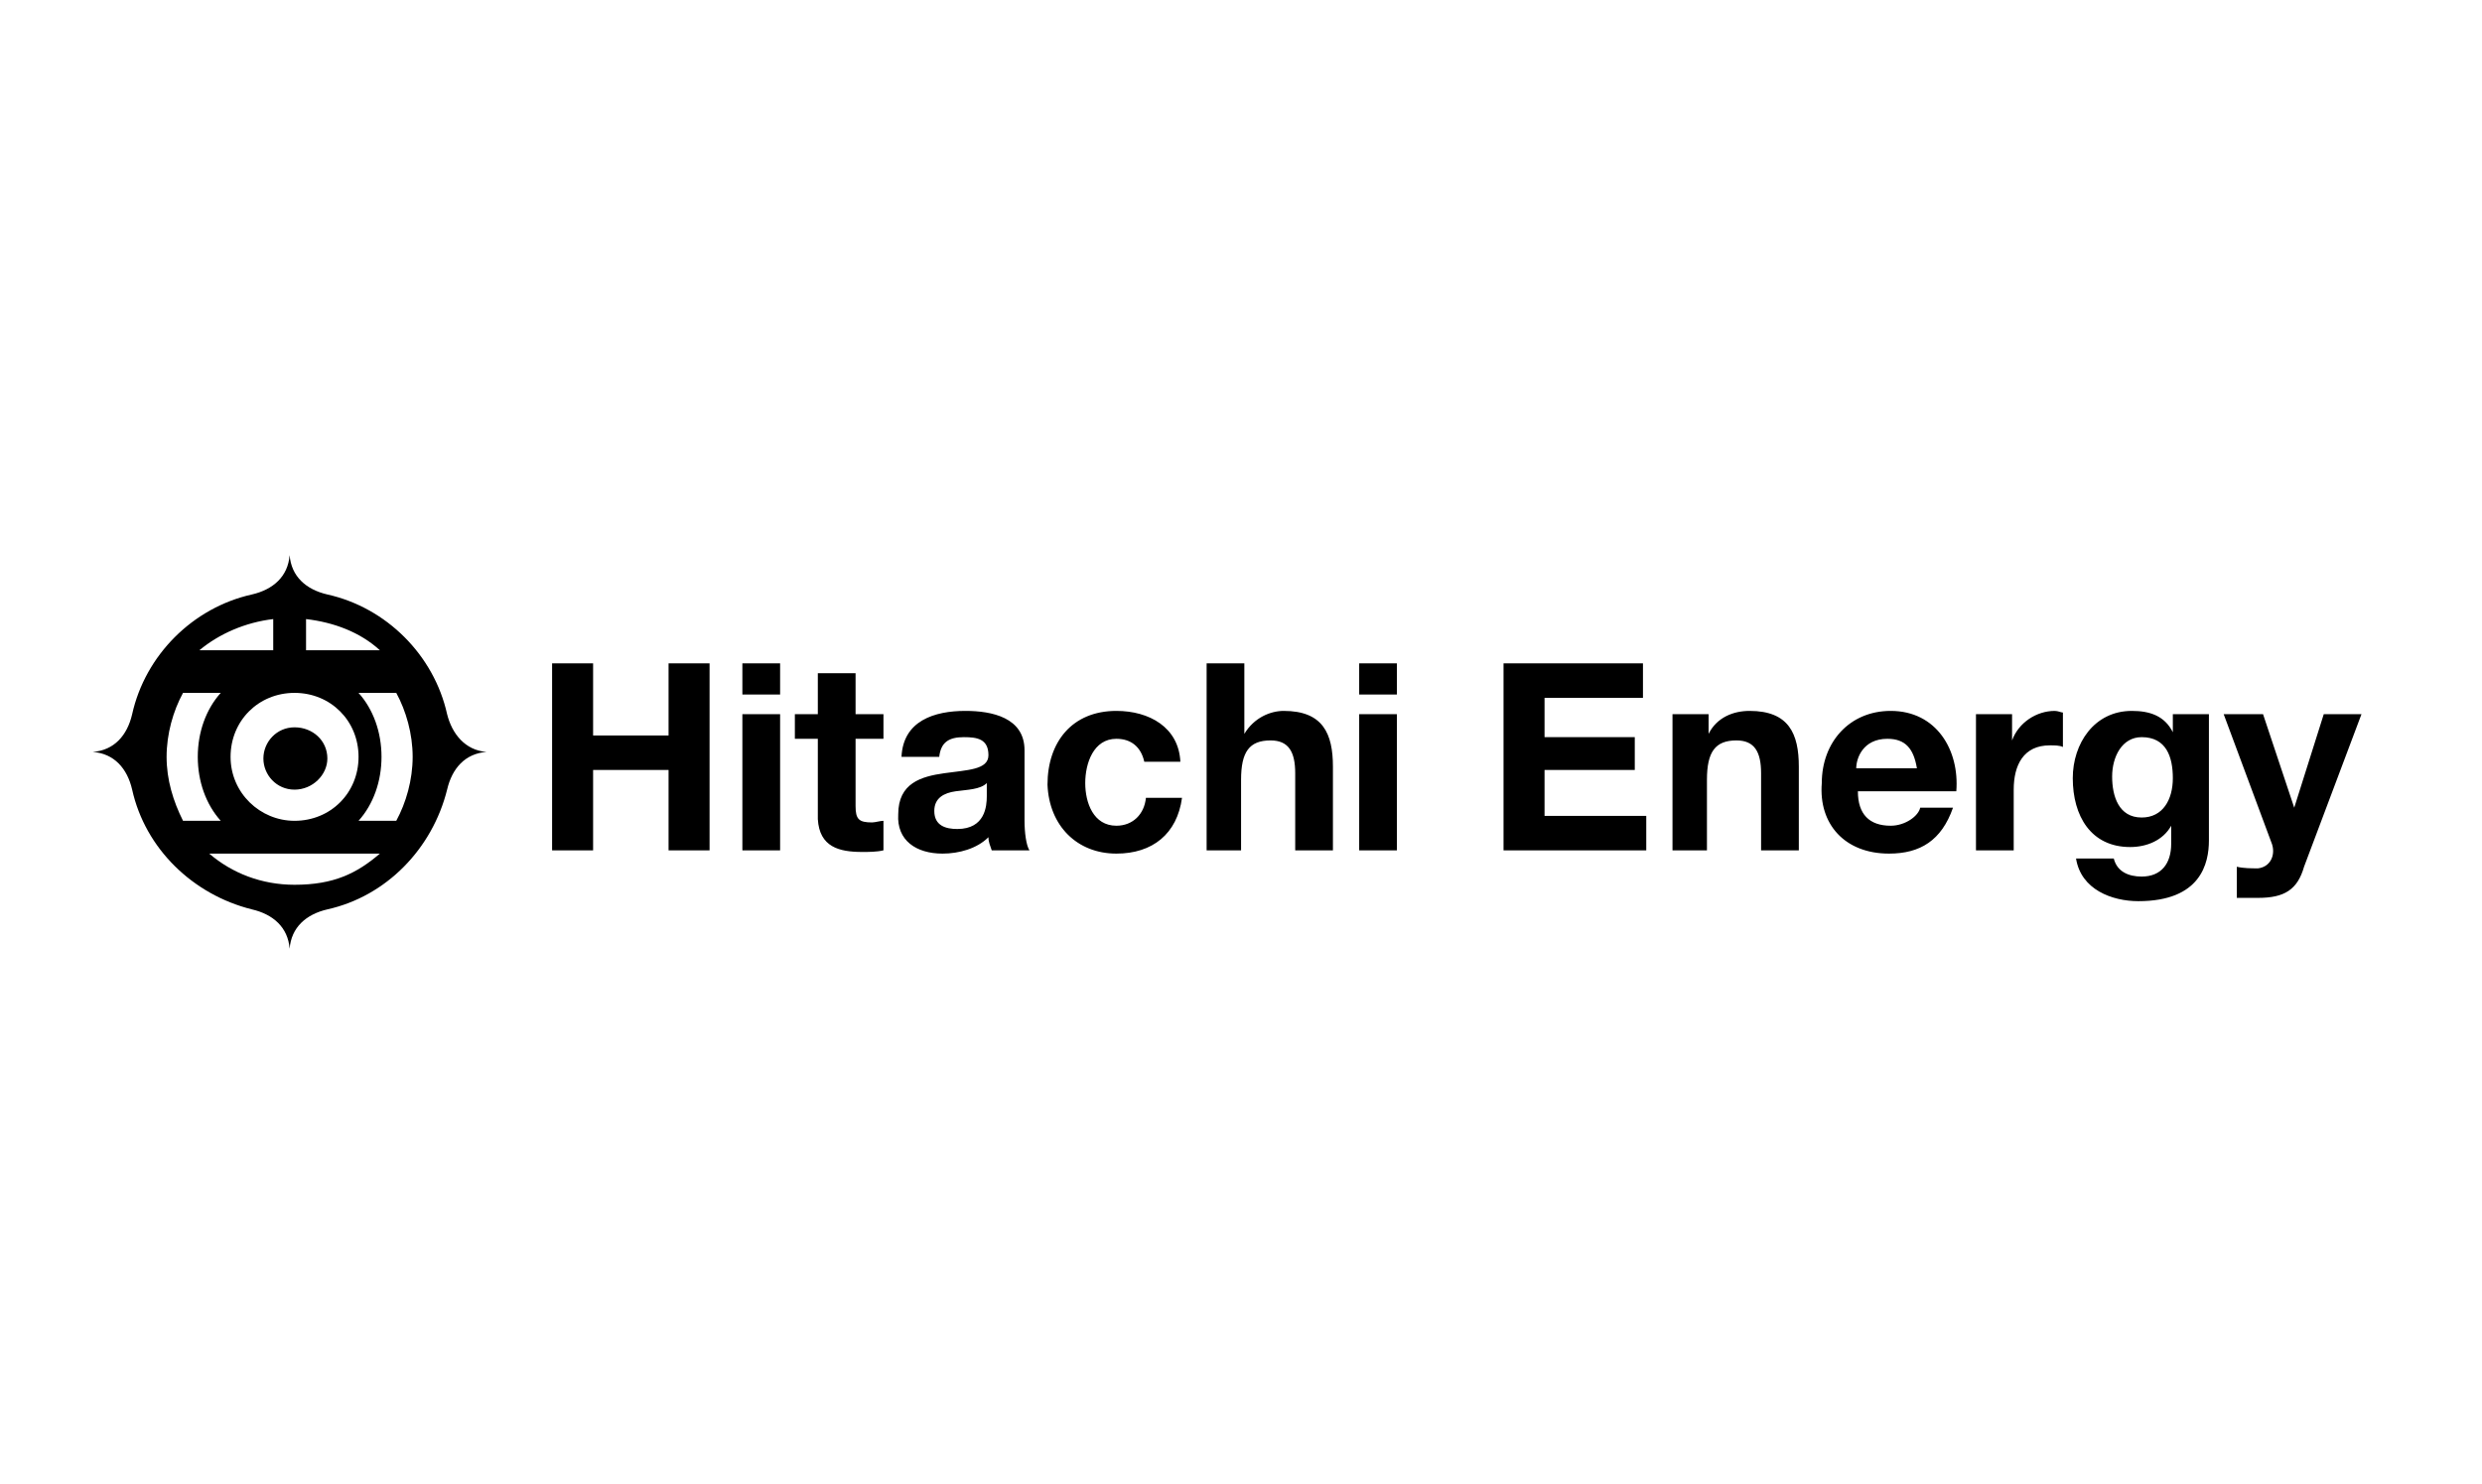 <svg width="107" height="64" viewBox="0 0 107 64" fill="none" xmlns="http://www.w3.org/2000/svg">
<g clip-path="url(#clip0_84_548)">
<path d="M25.569 36.664V33.198H28.822V36.664H30.59V28.602H28.822V31.713H25.569V28.602H23.801V36.664H25.569ZM33.631 29.875V28.602H32.004V29.945H33.631V29.875ZM33.631 36.664V30.794H32.004V36.664H33.631ZM37.167 36.734C37.45 36.734 37.803 36.734 38.086 36.664V35.391C37.945 35.391 37.733 35.461 37.591 35.461C37.025 35.461 36.884 35.32 36.884 34.754V31.855H38.086V30.794H36.884V29.026H35.257V30.794H34.267V31.855H35.257V35.32C35.328 36.522 36.177 36.734 37.167 36.734ZM40.632 36.805C41.339 36.805 42.117 36.593 42.612 36.098C42.612 36.31 42.683 36.451 42.754 36.664H44.38C44.239 36.451 44.168 35.886 44.168 35.391V32.35C44.168 30.935 42.754 30.652 41.622 30.652C40.278 30.652 38.935 31.077 38.864 32.633H40.491C40.561 31.996 40.915 31.784 41.551 31.784C42.117 31.784 42.612 31.855 42.612 32.562C42.612 33.198 41.693 33.198 40.703 33.34C39.713 33.481 38.723 33.764 38.723 35.108C38.652 36.239 39.501 36.805 40.632 36.805ZM41.269 35.744C40.773 35.744 40.278 35.603 40.278 34.966C40.278 34.401 40.703 34.188 41.198 34.118C41.693 34.047 42.259 34.047 42.541 33.764V34.33C42.541 34.754 42.471 35.744 41.269 35.744ZM48.128 36.805C49.684 36.805 50.745 35.956 50.957 34.401H49.401C49.331 35.108 48.836 35.603 48.128 35.603C47.138 35.603 46.785 34.613 46.785 33.764C46.785 32.915 47.138 31.855 48.128 31.855C48.765 31.855 49.189 32.208 49.331 32.845H50.886C50.816 31.36 49.543 30.652 48.128 30.652C46.219 30.652 45.158 31.996 45.158 33.835C45.229 35.603 46.431 36.805 48.128 36.805ZM53.503 36.664V33.623C53.503 32.42 53.856 31.925 54.776 31.925C55.554 31.925 55.837 32.42 55.837 33.34V36.664H57.463V33.057C57.463 31.642 57.039 30.652 55.342 30.652C54.776 30.652 54.069 30.935 53.644 31.642V28.602H52.018V36.664H53.503ZM60.221 29.875V28.602H58.595V29.945H60.221V29.875ZM60.221 36.664V30.794H58.595V36.664H60.221ZM70.971 36.664V35.178H66.586V33.198H70.476V31.784H66.586V30.087H70.829V28.602H64.818V36.664H70.971ZM73.587 36.664V33.623C73.587 32.42 73.941 31.925 74.86 31.925C75.638 31.925 75.921 32.42 75.921 33.34V36.664H77.548V33.057C77.548 31.642 77.123 30.652 75.426 30.652C74.719 30.652 74.012 30.935 73.658 31.642V30.794H72.102V36.664H73.587ZM81.437 36.805C82.781 36.805 83.7 36.239 84.195 34.825H82.781C82.71 35.178 82.144 35.603 81.508 35.603C80.588 35.603 80.094 35.108 80.094 34.118H84.337C84.478 32.35 83.488 30.652 81.508 30.652C79.74 30.652 78.538 31.996 78.538 33.764C78.396 35.532 79.528 36.805 81.437 36.805ZM82.639 33.128H80.023C80.023 32.703 80.306 31.855 81.366 31.855C82.144 31.855 82.498 32.279 82.639 33.128ZM86.812 36.664V34.047C86.812 32.986 87.236 32.138 88.368 32.138C88.58 32.138 88.792 32.138 88.933 32.208V30.723C88.863 30.723 88.721 30.652 88.58 30.652C87.802 30.652 87.024 31.148 86.741 31.925V30.794H85.185V36.664H86.812ZM92.186 38.856C94.874 38.856 95.227 37.229 95.227 36.239V30.794H93.672V31.572C93.318 30.865 92.681 30.652 91.904 30.652C90.277 30.652 89.358 32.067 89.358 33.552C89.358 35.178 90.136 36.522 91.833 36.522C92.54 36.522 93.247 36.239 93.601 35.603V36.381C93.601 37.229 93.177 37.795 92.328 37.795C91.762 37.795 91.267 37.583 91.126 37.017H89.499C89.711 38.361 91.055 38.856 92.186 38.856ZM92.328 35.249C91.338 35.249 91.055 34.33 91.055 33.481C91.055 32.633 91.479 31.784 92.328 31.784C93.389 31.784 93.672 32.633 93.672 33.552C93.672 34.471 93.247 35.249 92.328 35.249ZM97.349 38.714C98.481 38.714 99.046 38.361 99.329 37.371L101.804 30.794H100.178L98.905 34.825L97.561 30.794H95.864L97.915 36.31C98.127 36.805 97.915 37.371 97.349 37.441C97.066 37.441 96.713 37.441 96.43 37.371V38.714H97.349Z" fill="black"/>
<path fill-rule="evenodd" clip-rule="evenodd" d="M17.083 35.391C17.507 34.613 17.79 33.623 17.79 32.633C17.79 31.643 17.507 30.653 17.083 29.875H15.457C16.093 30.582 16.447 31.572 16.447 32.633C16.447 33.694 16.093 34.684 15.457 35.391H17.083ZM9.516 35.391C8.88 34.684 8.526 33.694 8.526 32.633C8.526 31.572 8.88 30.582 9.516 29.875H7.89C7.465 30.653 7.182 31.643 7.182 32.633C7.182 33.623 7.465 34.542 7.89 35.391H9.516ZM12.698 34.047C13.476 34.047 14.113 33.411 14.113 32.704C14.113 31.926 13.476 31.36 12.698 31.36C11.921 31.36 11.355 31.997 11.355 32.704C11.355 33.411 11.921 34.047 12.698 34.047ZM12.698 38.149C14.396 38.149 15.386 37.654 16.376 36.806H9.021C10.011 37.654 11.284 38.149 12.698 38.149ZM13.194 28.036H16.376C15.527 27.258 14.396 26.834 13.194 26.693V28.036ZM8.597 28.036H11.779V26.693C10.577 26.834 9.445 27.329 8.597 28.036ZM12.698 35.391C14.254 35.391 15.457 34.189 15.457 32.633C15.457 31.077 14.254 29.875 12.698 29.875C11.143 29.875 9.94 31.077 9.94 32.633C9.94 34.189 11.213 35.391 12.698 35.391ZM14.113 25.632C16.659 26.198 18.71 28.248 19.275 30.794C19.488 31.643 20.053 32.35 20.973 32.421C20.053 32.492 19.488 33.128 19.275 34.047C18.639 36.593 16.659 38.644 14.113 39.21C13.194 39.422 12.557 39.988 12.486 40.907C12.416 39.988 11.779 39.422 10.86 39.21C8.314 38.574 6.263 36.593 5.697 34.047C5.485 33.128 4.919 32.492 4 32.421C4.919 32.35 5.485 31.714 5.697 30.794C6.263 28.248 8.314 26.198 10.86 25.632C11.779 25.42 12.416 24.854 12.486 23.935C12.557 24.854 13.194 25.42 14.113 25.632Z" fill="black"/>
</g>
<defs>
<clipPath id="clip0_84_548">
<rect width="98.3" height="16.973" fill="white" transform="translate(4 23.935)"/>
</clipPath>
</defs>
</svg>
